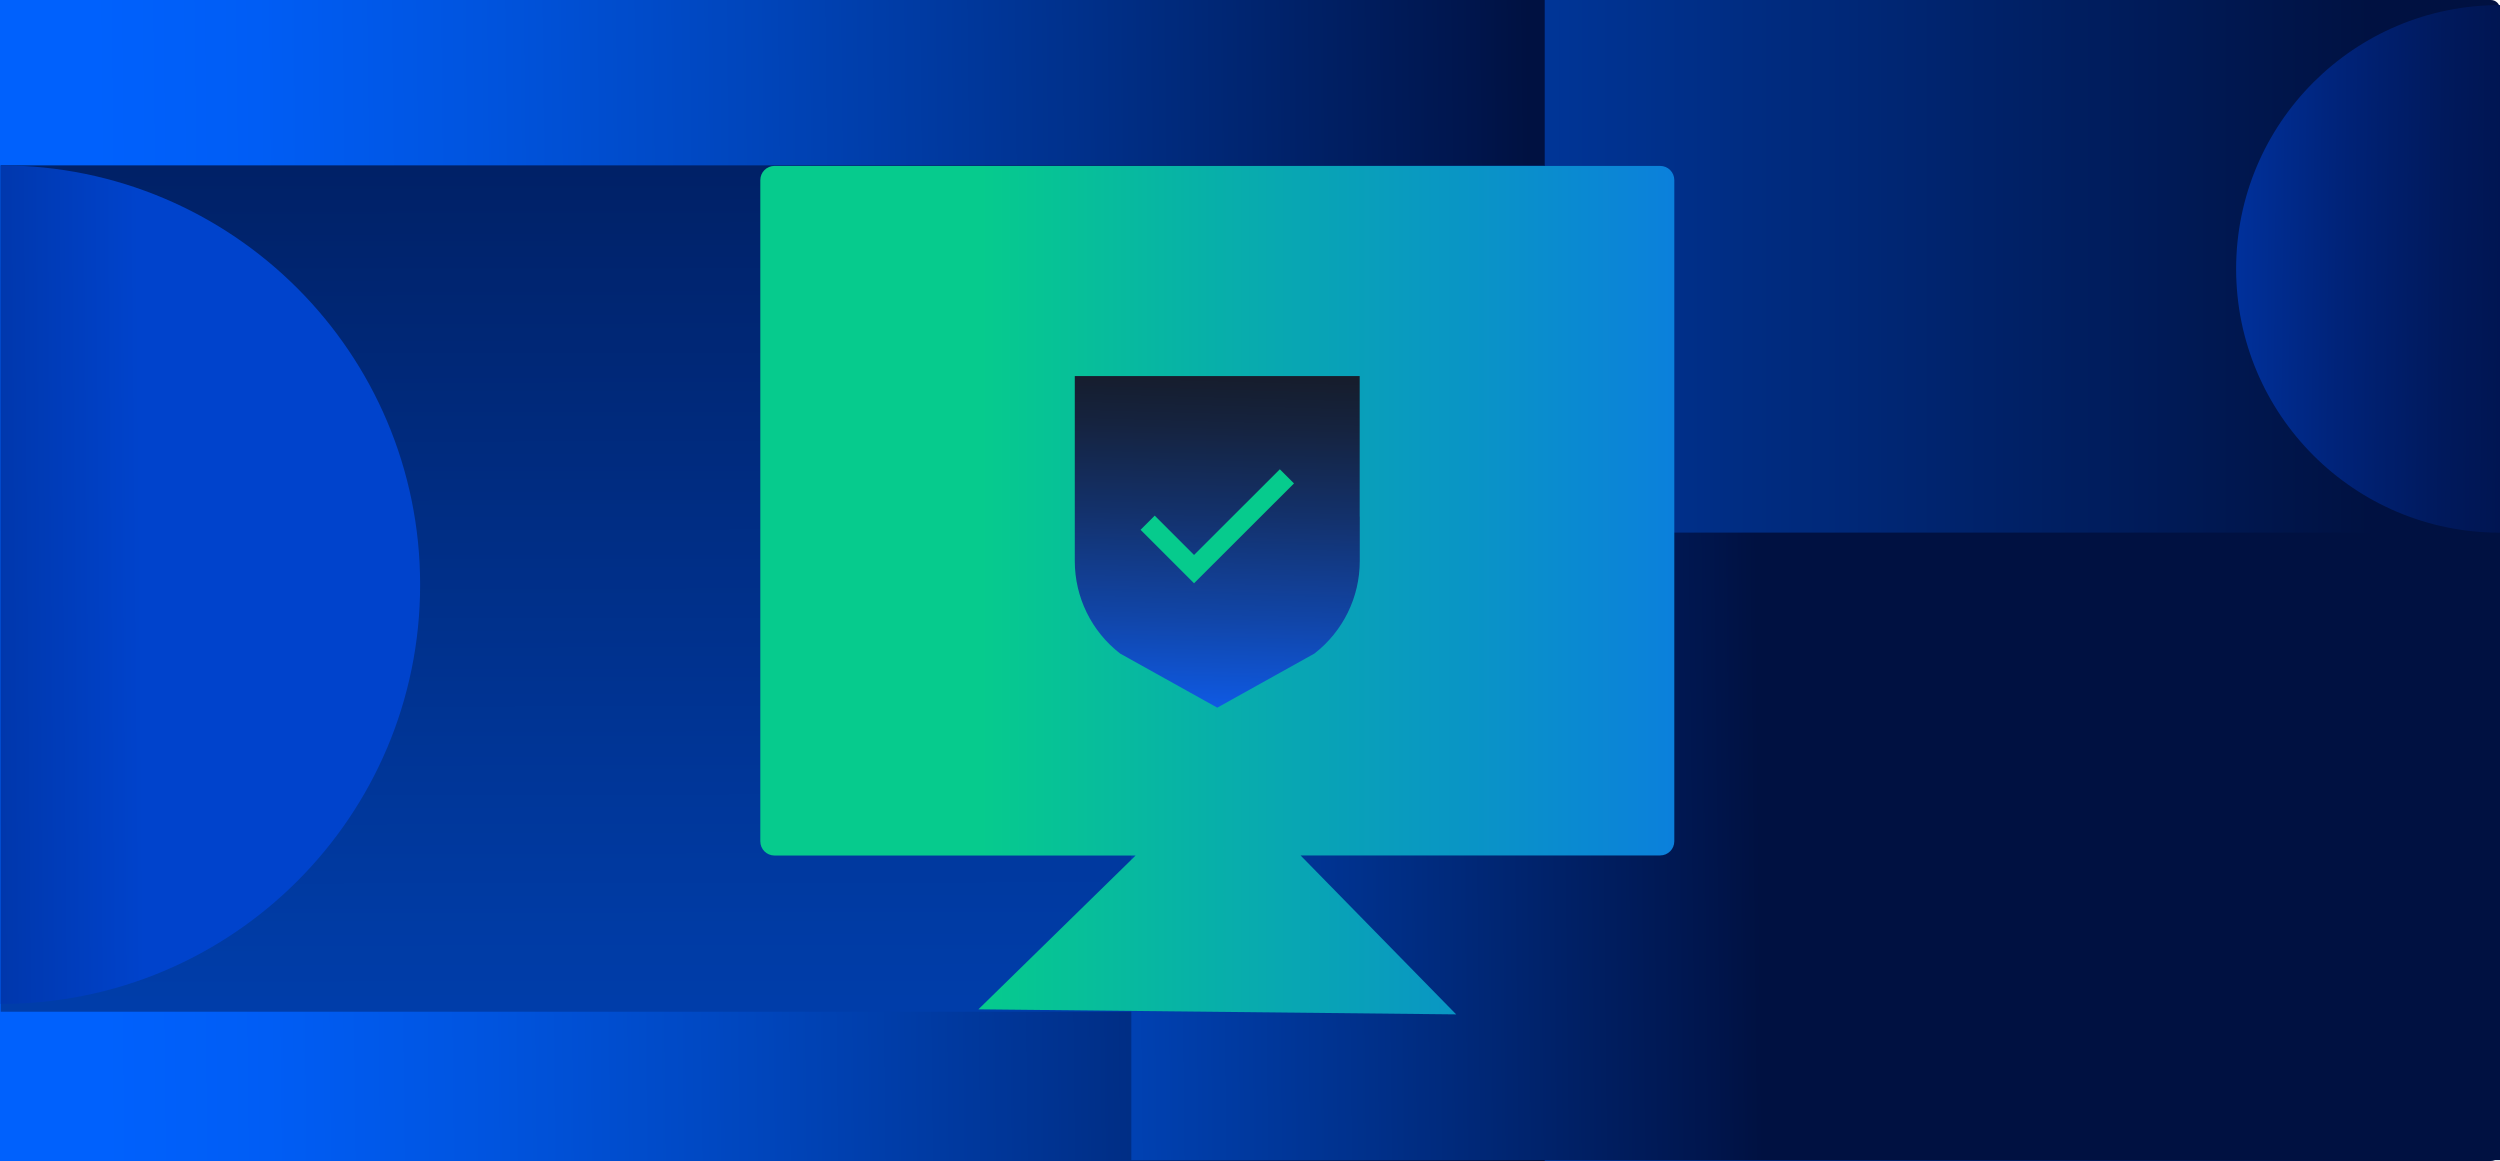 <svg width="323" height="150" viewBox="0 0 323 150" fill="none" xmlns="http://www.w3.org/2000/svg">
<g clip-path="url(#clip0_0_9)">
<path d="M321.818 0H1.182C0.529 0 0 0.529 0 1.182V148.818C0 149.471 0.529 150 1.182 150H321.818C322.471 150 323 149.471 323 148.818V1.182C323 0.529 322.471 0 321.818 0Z" fill="url(#paint0_linear_0_9)"/>
<path d="M199.578 0H0V150H199.578V0Z" fill="url(#paint1_linear_0_9)"/>
<path d="M199.567 21.365H0.091V130.716H199.567V21.365Z" fill="url(#paint2_linear_0_9)"/>
<path d="M323 68.813H146.167V149.889H323V68.813Z" fill="url(#paint3_linear_0_9)"/>
<path d="M323 0.657C304.176 0.657 288.909 15.91 288.909 34.74C288.909 53.559 304.166 68.823 323 68.823V0.657Z" fill="url(#paint4_linear_0_9)"/>
<path d="M0.091 21.365C30.02 21.365 54.28 45.619 54.28 75.54C54.28 105.462 30.02 129.706 0.091 129.706V21.365Z" fill="url(#paint5_linear_0_9)"/>
<path d="M214.491 21.436H100.062C99.051 21.436 98.233 22.254 98.233 23.264V108.704C98.233 109.714 99.051 110.533 100.062 110.533H146.723L126.413 130.403L188.14 131.059L168.032 110.523H214.491C215.502 110.523 216.32 109.704 216.32 108.694V23.264C216.32 22.254 215.502 21.436 214.491 21.436Z" fill="url(#paint6_linear_0_9)"/>
<path d="M175.681 66.772V72.49C175.681 77.167 173.519 81.571 169.821 84.44L157.271 91.43L144.722 84.44C141.024 81.581 138.862 77.167 138.862 72.49V48.589H175.671V66.762L175.681 66.772Z" fill="url(#paint7_linear_0_9)"/>
<path d="M154.27 75.359L147.359 68.449L149.188 66.621L154.27 71.702L165.355 60.63L167.184 62.459L154.27 75.359Z" fill="#06CB8D"/>
</g>
<defs>
<linearGradient id="paint0_linear_0_9" x1="0" y1="74.995" x2="323" y2="74.995" gradientUnits="userSpaceOnUse">
<stop offset="0.24" stop-color="#0061FD"/>
<stop offset="0.61" stop-color="#003699"/>
<stop offset="0.95" stop-color="#001141"/>
</linearGradient>
<linearGradient id="paint1_linear_0_9" x1="-458.719" y1="81.187" x2="255.363" y2="73.274" gradientUnits="userSpaceOnUse">
<stop offset="0.66" stop-color="#0061FD"/>
<stop offset="0.69" stop-color="#005DF5"/>
<stop offset="0.73" stop-color="#0054DF"/>
<stop offset="0.78" stop-color="#0045BB"/>
<stop offset="0.84" stop-color="#00308A"/>
<stop offset="0.91" stop-color="#00154C"/>
<stop offset="0.92" stop-color="#001141"/>
</linearGradient>
<linearGradient id="paint2_linear_0_9" x1="100.516" y1="507.822" x2="99.617" y2="-62.853" gradientUnits="userSpaceOnUse">
<stop offset="0.24" stop-color="#0061FD"/>
<stop offset="0.32" stop-color="#005EF7"/>
<stop offset="0.43" stop-color="#0057E6"/>
<stop offset="0.55" stop-color="#004BCA"/>
<stop offset="0.68" stop-color="#003BA4"/>
<stop offset="0.82" stop-color="#002673"/>
<stop offset="0.95" stop-color="#001141"/>
</linearGradient>
<linearGradient id="paint3_linear_0_9" x1="-352.838" y1="115.846" x2="277.834" y2="108.862" gradientUnits="userSpaceOnUse">
<stop offset="0.66" stop-color="#0061FD"/>
<stop offset="0.69" stop-color="#005DF5"/>
<stop offset="0.73" stop-color="#0054DF"/>
<stop offset="0.78" stop-color="#0045BB"/>
<stop offset="0.84" stop-color="#00308A"/>
<stop offset="0.91" stop-color="#00154C"/>
<stop offset="0.92" stop-color="#001141"/>
</linearGradient>
<linearGradient id="paint4_linear_0_9" x1="200.952" y1="33.639" x2="395.669" y2="35.387" gradientUnits="userSpaceOnUse">
<stop offset="0.36" stop-color="#0043CC"/>
<stop offset="0.44" stop-color="#0033A1"/>
<stop offset="0.52" stop-color="#002379"/>
<stop offset="0.59" stop-color="#00195C"/>
<stop offset="0.66" stop-color="#00124A"/>
<stop offset="0.71" stop-color="#001044"/>
</linearGradient>
<linearGradient id="paint5_linear_0_9" x1="129.667" y1="74.379" x2="-179.864" y2="77.158" gradientUnits="userSpaceOnUse">
<stop offset="0.36" stop-color="#0043CC"/>
<stop offset="0.44" stop-color="#0033A1"/>
<stop offset="0.52" stop-color="#002379"/>
<stop offset="0.59" stop-color="#00195C"/>
<stop offset="0.66" stop-color="#00124A"/>
<stop offset="0.71" stop-color="#001044"/>
</linearGradient>
<linearGradient id="paint6_linear_0_9" x1="42.892" y1="76.248" x2="263.325" y2="76.248" gradientUnits="userSpaceOnUse">
<stop offset="0.38" stop-color="#06CB8D"/>
<stop offset="0.57" stop-color="#08A5B4"/>
<stop offset="0.85" stop-color="#0C75E7"/>
<stop offset="0.98" stop-color="#0E62FC"/>
</linearGradient>
<linearGradient id="paint7_linear_0_9" x1="157.938" y1="36.295" x2="156.11" y2="103.158" gradientUnits="userSpaceOnUse">
<stop offset="0.06" stop-color="#17171B"/>
<stop offset="0.14" stop-color="#161A24"/>
<stop offset="0.28" stop-color="#15233F"/>
<stop offset="0.45" stop-color="#13316B"/>
<stop offset="0.65" stop-color="#1145A7"/>
<stop offset="0.87" stop-color="#0E5FF3"/>
<stop offset="0.9" stop-color="#0E62FC"/>
</linearGradient>
<clipPath id="clip0_0_9">
<rect width="323" height="150" fill="white"/>
</clipPath>
</defs>
</svg>
